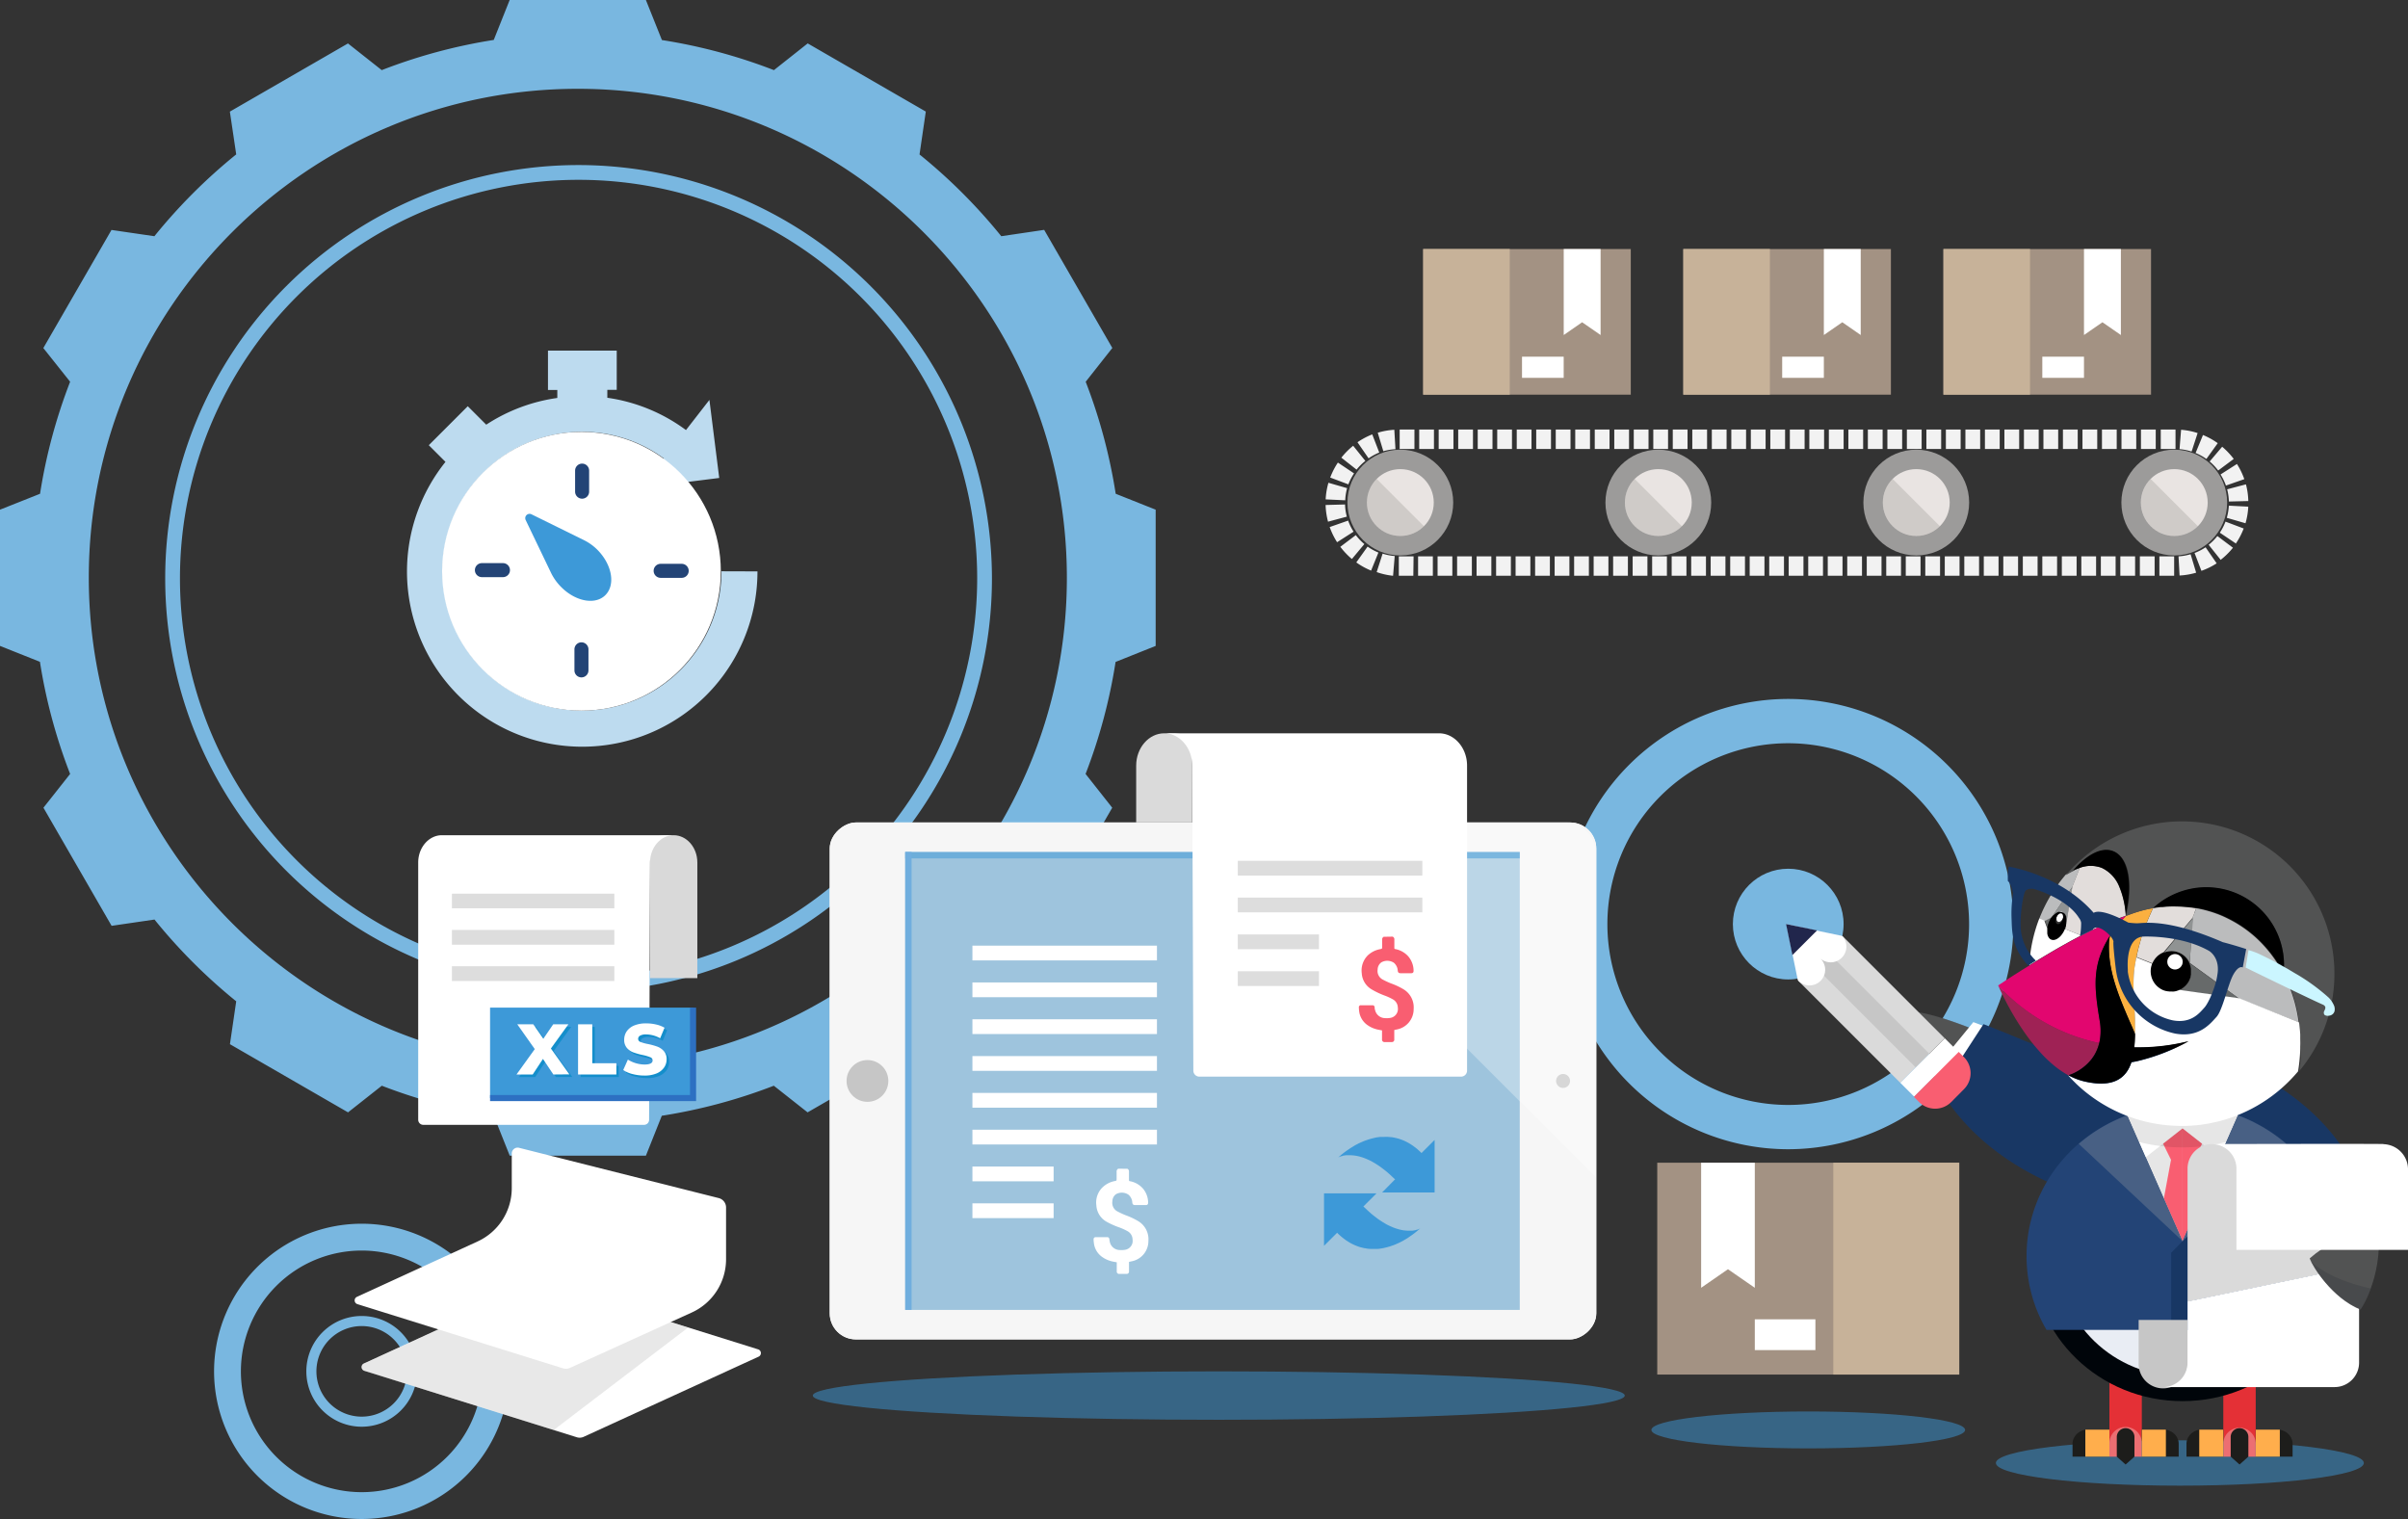 <svg xmlns="http://www.w3.org/2000/svg" viewBox="0 0 652.43 411.55"><rect x="0" y="0" width="652.43" height="411.55" fill="#333333" stroke="none"/><defs><style>.cls-1{isolation:isolate;}.cls-2{fill:#79b7e0;}.cls-3{fill:#bddbef;}.cls-16,.cls-4{fill:#fff;}.cls-17,.cls-5{fill:#3d99d8;}.cls-6{fill:#234476;}.cls-7{fill:#a39283;}.cls-8{fill:#c7b299;}.cls-9{fill:#f2f2f2;}.cls-10{fill:#9c9b9a;}.cls-11{fill:#e9e4e2;}.cls-12{fill:#3c3c3b;opacity:0.15;}.cls-13{fill:#f6f6f6;}.cls-14{fill:#9ec4dd;}.cls-15,.cls-21,.cls-23{fill:#c6c6c6;}.cls-16{opacity:0.3;}.cls-17{opacity:0.5;}.cls-18{fill:#70aede;}.cls-19{fill:#9d9d9c;}.cls-20{fill:#dadada;}.cls-21{opacity:0.4;}.cls-22{fill:#d9d9d9;}.cls-23{opacity:0.6;}.cls-24{fill:#2d70c2;}.cls-25{opacity:0.75;mix-blend-mode:multiply;}.cls-26{fill:#078bc7;}.cls-27{fill:#f95e71;}.cls-28{fill:#3b3e43;opacity:0.44;}.cls-29{fill:#525353;}.cls-30{fill:#183764;}.cls-31{fill:#e43036;}.cls-32{fill:#1d1d1b;}.cls-33{fill:#ffae4c;}.cls-34{fill:#00050a;}.cls-35{fill:#e9edf4;}.cls-36{fill:none;}.cls-37{fill:#aa9678;}.cls-38{fill:#e2dddb;}.cls-39{fill:#e6e6e6;}.cls-40{fill:#486084;}.cls-41{opacity:0.1;}.cls-42{fill:#bbbcbd;}.cls-43{fill:#676a6a;}.cls-44{fill:#909393;}.cls-45{fill:#fbb040;}.cls-46{fill:#9f2255;}.cls-47{fill:#e2066f;}.cls-48{fill:#cbf6ff;}.cls-49{fill:#21264c;}</style></defs><title>Ilustracion-Administracion</title><g class="cls-1"><g id="Capa_2" data-name="Capa 2"><g id="Capa_16" data-name="Capa 16"><path class="cls-2" d="M313.12,175V138.09l-10.83-4.31a146.77,146.77,0,0,0-8.13-30.35l7.22-9.15-18.47-32L271.29,64a148.67,148.67,0,0,0-22.15-22.15l1.7-11.62-32-18.47L209.69,19a146.19,146.19,0,0,0-30.35-8.15L175,0H138.09l-4.31,10.82A146.19,146.19,0,0,0,103.43,19l-9.15-7.23-32,18.47L64,41.83A148.67,148.67,0,0,0,41.83,64l-11.62-1.7-18.47,32L19,103.43a146.19,146.19,0,0,0-8.15,30.35L0,138.09V175l10.82,4.31A146.19,146.19,0,0,0,19,209.69l-7.23,9.15,18.47,32,11.62-1.7A148.67,148.67,0,0,0,64,271.29l-1.7,11.62,32,18.47,9.15-7.22a146.79,146.79,0,0,0,30.35,8.14l4.31,10.82H175l4.31-10.82a146.79,146.79,0,0,0,30.35-8.14l9.15,7.22,32-18.47-1.7-11.62a148.67,148.67,0,0,0,22.15-22.15l11.62,1.7,18.47-32-7.22-9.15a146.77,146.77,0,0,0,8.13-30.35Zm-156.56,114c-73.06,0-132.5-59.44-132.5-132.5S83.5,24.06,156.56,24.06s132.5,59.44,132.5,132.5S229.62,289.06,156.56,289.06Z"/><path class="cls-2" d="M156.76,44.72a112,112,0,1,0,112,112A112.12,112.12,0,0,0,156.76,44.72Zm0,220a108,108,0,1,1,108-108A108.12,108.12,0,0,1,156.76,264.72Z"/><path class="cls-3" d="M195.48,154.78A37.76,37.76,0,1,1,157.72,117a37.36,37.36,0,0,1,22.16,7.22l-6.16,7.93,21.15-2.65-2.66-21.15-6.35,8.17a46.92,46.92,0,0,0-21.31-8.75v-2.14h2.55V95H148.47v10.66H151v2.16a47.18,47.18,0,0,0-19.26,7.24l-5-5-10.56,10.56,4.52,4.52a47.48,47.48,0,1,0,84.53,29.67Z"/><circle class="cls-4" cx="157.54" cy="154.78" r="37.76"/><path class="cls-5" d="M158.39,146.43v0L144,139.34a1.17,1.17,0,0,0-1.57,1.56l6.86,14.28.14.29,0,0h0A14.25,14.25,0,0,0,152,159c3.94,4,9.34,5,12.07,2.19s1.74-8.23-2.19-12.21A13.9,13.9,0,0,0,158.39,146.43Z"/><line class="cls-6" x1="157.72" y1="127.51" x2="157.72" y2="133.21"/><path class="cls-6" d="M157.72,135.11a1.9,1.9,0,0,1-1.9-1.9v-5.7a1.9,1.9,0,0,1,3.8,0v5.7A1.9,1.9,0,0,1,157.72,135.11Z"/><line class="cls-6" x1="130.57" y1="154.47" x2="136.27" y2="154.47"/><path class="cls-6" d="M136.27,156.37h-5.7a1.9,1.9,0,0,1,0-3.8h5.7a1.9,1.9,0,0,1,0,3.8Z"/><line class="cls-6" x1="157.54" y1="181.63" x2="157.54" y2="175.93"/><path class="cls-6" d="M157.54,183.53a1.9,1.9,0,0,1-1.9-1.9v-5.7a1.9,1.9,0,0,1,3.8,0v5.7A1.9,1.9,0,0,1,157.54,183.53Z"/><line class="cls-6" x1="184.69" y1="154.66" x2="178.99" y2="154.66"/><path class="cls-6" d="M184.69,156.56H179a1.9,1.9,0,0,1,0-3.8h5.7a1.9,1.9,0,0,1,0,3.8Z"/><path class="cls-2" d="M484.51,311.37a61,61,0,1,1,61-61A61.08,61.08,0,0,1,484.51,311.37Zm0-110a49,49,0,1,0,49,49A49.05,49.05,0,0,0,484.51,201.37Z"/><circle class="cls-2" cx="484.51" cy="250.37" r="15"/><rect class="cls-7" x="449.02" y="315.03" width="81.82" height="57.4" transform="translate(979.86 687.45) rotate(-180)"/><rect class="cls-8" x="496.71" y="315.03" width="34.12" height="57.4" transform="translate(1027.55 687.45) rotate(-180)"/><polygon class="cls-4" points="475.45 315.03 475.45 348.91 468.18 343.88 460.91 348.91 460.91 315.03 475.45 315.03"/><rect class="cls-4" x="475.45" y="357.45" width="16.42" height="8.34"/><path class="cls-9" d="M589.07,156h-4v-5.27h4Zm-5.29,0h-4v-5.27h4Zm-5.29,0h-4v-5.27h4Zm-5.28,0h-4v-5.27h4Zm-5.29,0h-4v-5.27h4Zm-5.28,0h-4v-5.27h4Zm-5.29,0h-4v-5.27h4Zm-5.28,0h-4v-5.27h4Zm-5.29,0h-4v-5.27h4Zm-5.29,0h-4v-5.27h4Zm-5.28,0h-4v-5.27h4Zm-5.29,0h-4v-5.27h4Zm-5.28,0h-4v-5.27h4Zm-5.29,0h-4v-5.27h4Zm-5.29,0h-4v-5.27h4Zm-5.28,0h-4v-5.27h4Zm-5.29,0h-4v-5.27h4Zm-5.28,0h-4v-5.27h4Zm-5.29,0h-4v-5.27h4Zm-5.29,0h-4v-5.27h4Zm-5.28,0h-4v-5.27h4Zm-5.29,0h-4v-5.27h4Zm-5.28,0h-4v-5.27h4Zm-5.29,0h-4v-5.27h4Zm-5.28,0h-4v-5.27h4Zm-5.29,0h-4v-5.27h4Zm-5.29,0h-4v-5.27h4Zm-5.28,0h-4v-5.27h4Zm-5.29,0h-4v-5.27h4Zm-5.28,0h-4v-5.27h4Zm-5.29,0h-4v-5.27h4Zm-5.28,0h-4v-5.27h4Zm-5.29,0h-4v-5.27h4Zm-5.29,0h-4v-5.27h4Zm-5.28,0h-4v-5.27h4Zm-5.29,0h-4v-5.27h4Zm-5.28,0h-4v-5.27h4Zm-5.29,0h-4v-5.27h4Zm-5.28,0h-4v-5.27h4Zm-5.29,0H379l0-5.27h4Zm207.61,0-.29-5.26a14.74,14.74,0,0,0,3.29-.58l1.5,5A19.57,19.57,0,0,1,590.53,155.93Zm-213.1,0A19.44,19.44,0,0,1,373,155l1.61-5a14.67,14.67,0,0,0,3.28.65Zm219.05-1.25-1.89-4.92a14.39,14.39,0,0,0,3-1.55l3,4.35A19.46,19.46,0,0,1,596.48,154.65Zm-225-.16a19.68,19.68,0,0,1-4-2.21l3.06-4.29a14.46,14.46,0,0,0,2.93,1.62Zm230.22-2.86-3.29-4.12a14.42,14.42,0,0,0,2.37-2.38L605,148.4A20,20,0,0,1,601.74,151.63Zm-235.42-.28a20.36,20.36,0,0,1-3.13-3.3l4.2-3.17a14.75,14.75,0,0,0,2.31,2.43Zm239.53-4.18-4.37-2.94a14.69,14.69,0,0,0,1.54-3l4.93,1.86A20.22,20.22,0,0,1,605.85,147.17Zm-243.54-.37a20.47,20.47,0,0,1-2-4.1l5-1.75a14.46,14.46,0,0,0,1.47,3Zm246.12-5.13-5.06-1.47a14.7,14.7,0,0,0,.56-3.3l5.26.27A19.53,19.53,0,0,1,608.43,141.67Zm-248.57-.43a20.22,20.22,0,0,1-.66-4.52l5.27-.14a14.14,14.14,0,0,0,.48,3.3Zm244.08-5.46a14.85,14.85,0,0,0-.47-3.31l5.09-1.34a19.11,19.11,0,0,1,.64,4.52Zm-239.46-.33-5.26-.25a19.6,19.6,0,0,1,.75-4.5l5.06,1.46A14.7,14.7,0,0,0,364.48,135.45Zm238.66-4a14.68,14.68,0,0,0-1.46-3l4.44-2.84a19.74,19.74,0,0,1,2,4.11Zm-237.76-.31-4.93-1.85a20.21,20.21,0,0,1,2.08-4.06l4.38,2.93A15,15,0,0,0,365.38,131.1ZM601,127.48a14.43,14.43,0,0,0-2.31-2.44l3.39-4a20.36,20.36,0,0,1,3.13,3.3Zm-233.47-.26L363.43,124a20.37,20.37,0,0,1,3.2-3.23l3.3,4.11A14.76,14.76,0,0,0,367.57,127.22Zm230.27-2.87a14.38,14.38,0,0,0-2.92-1.62l2-4.87a19.68,19.68,0,0,1,4,2.21Zm-227-.18-3-4.35a19.92,19.92,0,0,1,4-2.13l1.9,4.92A14.21,14.21,0,0,0,370.83,124.17Zm223-1.83a14.58,14.58,0,0,0-3.27-.65l.42-5.25a19.55,19.55,0,0,1,4.48.89Zm-219-.1-1.51-5a19.59,19.59,0,0,1,4.49-.8l.31,5.26A14.74,14.74,0,0,0,374.85,122.24Zm214.64-.6h-4v-5.27h4Zm-5.36,0h-4v-5.27h4Zm-5.28,0h-4v-5.27h4Zm-5.29,0h-4v-5.27h4Zm-5.28,0h-4v-5.27h4Zm-5.29,0h-4v-5.27h4Zm-5.29,0h-4v-5.27h4Zm-5.28,0h-4v-5.27h4Zm-5.29,0h-4v-5.27h4Zm-5.28,0h-4v-5.27h4Zm-5.29,0h-4v-5.27h4Zm-5.29,0h-4v-5.27h4Zm-5.28,0h-4v-5.27h4Zm-5.29,0h-4v-5.27h4Zm-5.28,0h-4v-5.27h4Zm-5.29,0h-4v-5.27h4Zm-5.28,0h-4v-5.27h4Zm-5.29,0h-4v-5.27h4Zm-5.29,0h-4v-5.27h4Zm-5.28,0h-4v-5.27h4Zm-5.29,0h-4v-5.27h4Zm-5.28,0h-4v-5.27h4Zm-5.29,0h-4v-5.27h4Zm-5.28,0h-4v-5.27h4Zm-5.29,0h-4v-5.27h4Zm-5.29,0h-4v-5.27h4Zm-5.28,0h-4v-5.27h4Zm-5.29,0h-4v-5.27h4Zm-5.28,0h-4v-5.27h4Zm-5.29,0h-4v-5.27h4Zm-5.29,0h-4v-5.27h4Zm-5.28,0h-4v-5.27h4Zm-5.29,0h-4v-5.27h4Zm-5.28,0h-4v-5.27h4Zm-5.29,0h-4v-5.27h4Zm-5.28,0h-4v-5.27h4Zm-5.29,0h-4v-5.27h4Zm-5.29,0h-4v-5.27h4Zm-5.28,0h-4v-5.27h4Zm-5.29,0h-4v-5.27h4Z"/><circle class="cls-10" cx="379.41" cy="136.16" r="14.33"/><circle class="cls-11" cx="379.41" cy="136.16" r="9.06"/><circle class="cls-10" cx="449.31" cy="136.16" r="14.33"/><circle class="cls-11" cx="449.31" cy="136.16" r="9.06"/><circle class="cls-10" cx="589.1" cy="136.16" r="14.33"/><circle class="cls-11" cx="589.1" cy="136.16" r="9.06"/><circle class="cls-10" cx="519.2" cy="136.16" r="14.33"/><circle class="cls-11" cx="519.2" cy="136.16" r="9.06"/><path class="cls-12" d="M373,142.57a9.07,9.07,0,0,0,12.81,0L373,129.76A9.07,9.07,0,0,0,373,142.57Z"/><path class="cls-12" d="M442.9,142.57a9.07,9.07,0,0,0,12.81,0L442.9,129.76A9.07,9.07,0,0,0,442.9,142.57Z"/><path class="cls-12" d="M512.8,142.57a9.07,9.07,0,0,0,12.81,0L512.8,129.76A9.07,9.07,0,0,0,512.8,142.57Z"/><path class="cls-12" d="M582.7,142.57a9.07,9.07,0,0,0,12.81,0L582.7,129.76A9.05,9.05,0,0,0,582.7,142.57Z"/><rect class="cls-7" x="385.6" y="67.47" width="56.25" height="39.46"/><rect class="cls-8" x="385.6" y="67.47" width="23.46" height="39.46"/><polygon class="cls-4" points="423.68 67.47 423.68 90.77 428.67 87.31 433.67 90.77 433.67 67.47 423.68 67.47"/><rect class="cls-4" x="412.39" y="96.64" width="11.29" height="5.73" transform="translate(836.06 199.01) rotate(180)"/><rect class="cls-7" x="456.08" y="67.47" width="56.25" height="39.46"/><rect class="cls-8" x="456.08" y="67.47" width="23.46" height="39.46"/><polygon class="cls-4" points="494.16 67.47 494.16 90.77 499.16 87.31 504.15 90.77 504.15 67.47 494.16 67.47"/><rect class="cls-4" x="482.87" y="96.64" width="11.29" height="5.73" transform="translate(977.03 199.01) rotate(180)"/><rect class="cls-7" x="526.56" y="67.47" width="56.25" height="39.46"/><rect class="cls-8" x="526.56" y="67.47" width="23.46" height="39.46"/><polygon class="cls-4" points="564.64 67.47 564.64 90.77 569.64 87.31 574.64 90.77 574.64 67.47 564.64 67.47"/><rect class="cls-4" x="553.36" y="96.64" width="11.29" height="5.73" transform="translate(1118 199.01) rotate(180)"/><rect class="cls-4" x="258.63" y="189.02" width="140.05" height="207.69" rx="7.07" ry="7.07" transform="translate(621.52 -35.79) rotate(90)"/><rect class="cls-13" x="258.63" y="189.02" width="140.05" height="207.69" rx="7.07" ry="7.07" transform="translate(621.52 -35.79) rotate(90)"/><rect class="cls-14" x="266.47" y="209.61" width="124.07" height="166.51" transform="translate(621.38 -35.64) rotate(90)"/><circle class="cls-15" cx="235.03" cy="292.87" r="5.66"/><circle class="cls-15" cx="423.5" cy="292.87" r="1.89"/><path class="cls-16" d="M424.22,222.84h-88L432.37,319V231A8.18,8.18,0,0,0,424.22,222.84Z"/><rect class="cls-17" x="327.65" y="148.44" width="1.73" height="166.51" transform="translate(560.21 -96.81) rotate(90)"/><rect class="cls-18" x="184.09" y="292" width="124.07" height="1.73" transform="translate(538.99 46.74) rotate(90)"/><rect class="cls-19" x="375.51" y="261.78" width="3.67" height="3.67" rx="0.47" ry="0.47"/><path class="cls-20" d="M315.43,198.68c4.18,0,7.6-.28,7.6,4.53v19.63H307.84V207.43C307.84,202.62,311.26,198.68,315.43,198.68Z"/><path class="cls-2" d="M98,411.55a40,40,0,1,1,40-40A40,40,0,0,1,98,411.55Zm0-72.73a32.73,32.73,0,1,0,32.73,32.73A32.77,32.77,0,0,0,98,338.82Z"/><path class="cls-2" d="M98,386.55a15,15,0,1,1,15-15A15,15,0,0,1,98,386.55Zm0-27.27a12.27,12.27,0,1,0,12.27,12.27A12.28,12.28,0,0,0,98,359.28Z"/><path class="cls-4" d="M205.38,365.58l-57.52-18a2.63,2.63,0,0,0-1.89.12l-47.34,21.7a1.06,1.06,0,0,0,.12,2l57.52,18a2.62,2.62,0,0,0,1.89-.12l47.35-21.7A1.06,1.06,0,0,0,205.38,365.58Z"/><path class="cls-21" d="M186.45,359.67l-38.59-12.06a2.63,2.63,0,0,0-1.89.12l-47.34,21.7a1.06,1.06,0,0,0,.12,2l51.29,16Z"/><path class="cls-4" d="M138.66,322v-9.47a1.59,1.59,0,0,1,2-1.54l54.06,13.61a2.63,2.63,0,0,1,2,2.56v14a15.85,15.85,0,0,1-9.3,14.45l-33,15a2.68,2.68,0,0,1-1.89.12L96.87,353.35a1.06,1.06,0,0,1-.13-2l32.67-15A15.88,15.88,0,0,0,138.66,322Z"/><path class="cls-22" d="M182.53,226.29c-3.52,0-6.4-.24-6.4,3.82V265h12.81V233.67C188.94,229.61,186.06,226.29,182.53,226.29Z"/><path class="cls-4" d="M114.69,304.76a1.38,1.38,0,0,1-1.38-1.38V233.67c0-4.06,2.89-7.38,6.41-7.38h62.81c-3.52,0-6.4,3.32-6.4,7.38l-.26,69.72a1.37,1.37,0,0,1-1.38,1.37Z"/><rect class="cls-23" x="122.45" y="242.13" width="44" height="3.96" transform="translate(288.9 488.22) rotate(180)"/><rect class="cls-23" x="122.45" y="251.95" width="44" height="4" transform="translate(288.9 507.91) rotate(180)"/><rect class="cls-23" x="122.45" y="261.8" width="44" height="4" transform="translate(288.9 527.59) rotate(180)"/><rect class="cls-5" x="132.78" y="273" width="55" height="24.51"/><polygon class="cls-24" points="188.6 298.33 132.78 298.33 132.78 296.68 186.95 296.68 186.95 273 188.6 273 188.6 298.33"/><g class="cls-25"><path class="cls-26" d="M150.63,291.82l-2.82-4.22L145,291.82h-4.39l5-6.88-4.74-6.72h4.34l2.72,3.92,2.68-3.92h4.15L150,284.78l5.05,7Z"/><path class="cls-26" d="M157.32,278.22h3.85v10.55h6.49v3.05H157.32Z"/><path class="cls-26" d="M172.08,291.68a7.65,7.65,0,0,1-2.52-1.09l1.26-2.83a8.65,8.65,0,0,0,4.49,1.34c1.47,0,2.21-.37,2.21-1.11a.9.9,0,0,0-.63-.86,11.57,11.57,0,0,0-2-.6,18.06,18.06,0,0,1-2.56-.71,4.22,4.22,0,0,1-1.77-1.21,3.3,3.3,0,0,1-.74-2.25,4,4,0,0,1,.68-2.25,4.59,4.59,0,0,1,2-1.58,8.35,8.35,0,0,1,3.31-.58,11.62,11.62,0,0,1,2.64.3,8,8,0,0,1,2.3.88L179.56,282a7.89,7.89,0,0,0-3.77-1.05,3.14,3.14,0,0,0-1.67.34,1,1,0,0,0-.52.88.89.89,0,0,0,.62.82,10.91,10.91,0,0,0,2,.56,19,19,0,0,1,2.58.71,4.47,4.47,0,0,1,1.76,1.2,3.24,3.24,0,0,1,.75,2.25,3.85,3.85,0,0,1-.68,2.21,4.65,4.65,0,0,1-2,1.59,8.36,8.36,0,0,1-3.3.59A12.73,12.73,0,0,1,172.08,291.68Z"/></g><path class="cls-4" d="M149.93,291.12l-2.82-4.22-2.78,4.22h-4.39l4.95-6.88-4.74-6.72h4.34l2.72,3.92,2.68-3.92H154l-4.74,6.56,5,7Z"/><path class="cls-4" d="M156.62,277.52h3.85v10.55H167v3.05H156.62Z"/><path class="cls-4" d="M171.38,291a7.65,7.65,0,0,1-2.52-1.09l1.26-2.83a8.65,8.65,0,0,0,4.49,1.34c1.47,0,2.21-.37,2.21-1.11a.9.9,0,0,0-.63-.86,11.57,11.57,0,0,0-2-.6,18.06,18.06,0,0,1-2.56-.71,4.22,4.22,0,0,1-1.77-1.21,3.3,3.3,0,0,1-.74-2.25,4,4,0,0,1,.68-2.25,4.59,4.59,0,0,1,2-1.58,8.35,8.35,0,0,1,3.31-.58,11.62,11.62,0,0,1,2.64.3,8,8,0,0,1,2.3.88l-1.19,2.86a7.89,7.89,0,0,0-3.77-1.05,3.14,3.14,0,0,0-1.67.34,1,1,0,0,0-.52.88.89.89,0,0,0,.62.82,10.91,10.91,0,0,0,2,.56,19,19,0,0,1,2.58.71,4.47,4.47,0,0,1,1.76,1.2,3.24,3.24,0,0,1,.75,2.25,3.85,3.85,0,0,1-.68,2.21,4.65,4.65,0,0,1-2,1.59,8.36,8.36,0,0,1-3.3.59A12.73,12.73,0,0,1,171.38,291Z"/><path class="cls-4" d="M395.86,291.7a1.63,1.63,0,0,0,1.63-1.63V207.43c0-4.81-3.42-8.75-7.6-8.75H315.43c4.18,0,7.6,3.94,7.6,8.75l.3,82.65A1.63,1.63,0,0,0,325,291.7Z"/><rect class="cls-23" x="335.37" y="233.22" width="50" height="4"/><rect class="cls-23" x="335.37" y="243.19" width="50" height="4"/><rect class="cls-23" x="335.37" y="253.17" width="22" height="4"/><rect class="cls-23" x="335.37" y="263.14" width="22" height="4"/><path class="cls-27" d="M377.33,253.77a.78.78,0,0,1,.46.81c0,.75,0,1.49,0,2.23,0,.2,0,.28.25.33a6.26,6.26,0,0,1,3.54,2A6.09,6.09,0,0,1,383,263c0,.46-.17.67-.63.68h-2.9c-.5,0-.7-.2-.76-.69a3,3,0,0,0-1.05-2.14,3.25,3.25,0,0,0-3.4-.11,2.47,2.47,0,0,0-1,1.94,2.61,2.61,0,0,0,1.46,2.76,21.21,21.21,0,0,0,2.16,1,19.28,19.28,0,0,1,3.32,1.55,5.71,5.71,0,0,1,2.82,5.38,5.59,5.59,0,0,1-4.62,5.56l-.63.14v2.55a.64.64,0,0,1-.71.71h-1.89a.65.65,0,0,1-.72-.73v-2.43c-.44-.08-.87-.15-1.29-.25a7.5,7.5,0,0,1-2.7-1.22,5.33,5.33,0,0,1-2.21-3.77,7.43,7.43,0,0,1-.07-.94.53.53,0,0,1,.58-.63h3.07c.41,0,.57.18.63.6,0,.22,0,.44.1.65a2.81,2.81,0,0,0,2.73,2.24,5.76,5.76,0,0,0,1.44-.07,2.44,2.44,0,0,0,2-2.78,2.61,2.61,0,0,0-1.34-2.24,15.18,15.18,0,0,0-2.16-1,21.6,21.6,0,0,1-3.51-1.65,5.42,5.42,0,0,1-2.76-4.42,5.79,5.79,0,0,1,1.59-4.8,6.6,6.6,0,0,1,3.4-1.73c.53-.11.53-.11.53-.65s0-1.23,0-1.84a.85.85,0,0,1,.42-.86Z"/><rect class="cls-4" x="263.47" y="296.11" width="50" height="4"/><rect class="cls-4" x="263.47" y="306.08" width="50" height="4"/><rect class="cls-4" x="263.47" y="316.06" width="22" height="4"/><rect class="cls-4" x="263.47" y="326.03" width="22" height="4"/><path class="cls-4" d="M305.44,316.66a.79.79,0,0,1,.45.81c0,.75,0,1.49,0,2.23,0,.2,0,.28.26.33a6.2,6.2,0,0,1,3.53,2,6,6,0,0,1,1.4,3.79c0,.46-.17.67-.64.68h-2.89c-.5,0-.7-.2-.76-.69a3,3,0,0,0-1.06-2.14,3.21,3.21,0,0,0-3.39-.1,2.44,2.44,0,0,0-.95,1.93,2.62,2.62,0,0,0,1.45,2.76,22.43,22.43,0,0,0,2.17,1,19.19,19.19,0,0,1,3.31,1.55,5.7,5.7,0,0,1,2.83,5.38,5.58,5.58,0,0,1-4.63,5.56l-.62.14v2.55a.64.64,0,0,1-.71.71h-1.89a.64.64,0,0,1-.72-.73V342c-.45-.08-.88-.15-1.3-.25a7.53,7.53,0,0,1-2.69-1.22,5.33,5.33,0,0,1-2.21-3.77,7.45,7.45,0,0,1-.08-.94c0-.41.19-.62.59-.63q1.53,0,3.06,0c.42,0,.57.18.64.6,0,.22.05.44.1.66a2.79,2.79,0,0,0,2.73,2.23,5.78,5.78,0,0,0,1.44-.07,2.43,2.43,0,0,0,2-2.78,2.6,2.6,0,0,0-1.33-2.24,15.71,15.71,0,0,0-2.16-1A21.7,21.7,0,0,1,299.8,331a5.41,5.41,0,0,1-2.75-4.42,5.73,5.73,0,0,1,1.59-4.8A6.53,6.53,0,0,1,302,320c.54-.11.54-.11.54-.65s0-1.23,0-1.84a.86.86,0,0,1,.43-.86Z"/><rect class="cls-4" x="263.47" y="286.13" width="50" height="4"/><rect class="cls-4" x="263.47" y="276.16" width="50" height="4"/><rect class="cls-4" x="263.47" y="266.18" width="50" height="4"/><rect class="cls-4" x="263.47" y="256.21" width="50" height="4"/><ellipse class="cls-17" cx="330.22" cy="378.11" rx="110" ry="6.56"/><path class="cls-28" d="M547.11,287.85a10.13,10.13,0,0,0,3-1.42l-2.37-2s-18.57-8.79-28-10.19a56.63,56.63,0,0,0,9,22.62C532.85,293.45,539.07,290.26,547.11,287.85Z"/><path class="cls-29" d="M519.75,274.27c1.6,7.79,5.4,31,38.14,45.12S607.8,332.17,617.58,339a77.2,77.2,0,0,1,11.82,10.77l11.67-3.64c1.64-13.82-.72-35.22-25.49-50-39.33-23.56-64.9-.13-64.9-.13l-3-11.45S529.14,275.67,519.75,274.27Z"/><path class="cls-4" d="M627.88,350.2a78.92,78.92,0,0,0-11.46-10.34c-9.78-6.79-26.64-5-59.39-19.14-19.06-8.26-28.58-20.12-33.43-30.27l11.06-13.52c7.34,2.67,13.63,5.79,13.63,5.79l3.07,11s26.79-22.31,66.12,1.24c23.82,15.78,26.46,36.55,24.72,50.72Z"/><path class="cls-30" d="M643.07,340.32V340c.28-12.86-3.88-31.16-25.34-45.37-12.05-7.22-24.14-10.87-35.93-10.87a54.41,54.41,0,0,0-19.54,3.57c-3.09-1-5.6-2-8.5-3.23-1.53-.64-3.18-1.33-5.09-2.07,0,0-5-2.09-10.92-4.42l-.34-.13-11.65,17.91.15.25c6.68,10.92,17.09,19.5,30.94,25.5a210.79,210.79,0,0,0,41.13,13c8,1.81,13.84,3.11,18.18,6.12a63.29,63.29,0,0,1,7.64,6.47l.2.19Z"/><ellipse class="cls-17" cx="590.62" cy="396.38" rx="49.85" ry="6.14"/><ellipse class="cls-17" cx="489.93" cy="387.42" rx="42.5" ry="5"/><rect class="cls-31" x="571.53" y="372.03" width="8.78" height="22.63"/><path class="cls-32" d="M565,387.34c-3.46.8-3.46,3.66-3.46,3.66v3.66h10v-7.32Z"/><rect class="cls-33" x="565.01" y="387.34" width="6.52" height="7.32"/><path class="cls-32" d="M586.84,387.34c3.46.8,3.46,3.66,3.46,3.66v3.66h-10v-7.32Z"/><rect class="cls-33" x="580.31" y="387.34" width="6.52" height="7.32"/><path class="cls-16" d="M580.31,391a4.39,4.39,0,0,0-8.78,0v3.66h8.78Z"/><path class="cls-32" d="M575.92,386.94a2.39,2.39,0,0,0-2.39,2.4v5.32l2.39,2.13,2.4-2.13v-5.32A2.4,2.4,0,0,0,575.92,386.94Z"/><rect class="cls-31" x="602.39" y="372.03" width="8.78" height="22.63"/><path class="cls-32" d="M595.87,387.34c-3.46.8-3.46,3.66-3.46,3.66v3.66h10v-7.32Z"/><rect class="cls-33" x="595.87" y="387.34" width="6.52" height="7.32"/><path class="cls-32" d="M617.7,387.34c3.46.8,3.46,3.66,3.46,3.66v3.66h-10v-7.32Z"/><rect class="cls-33" x="611.18" y="387.34" width="6.52" height="7.32"/><path class="cls-16" d="M611.18,391a4.4,4.4,0,0,0-8.79,0v3.66h8.79Z"/><path class="cls-32" d="M606.79,386.94a2.39,2.39,0,0,0-2.4,2.4v5.32l2.4,2.13,2.39-2.13v-5.32A2.39,2.39,0,0,0,606.79,386.94Z"/><ellipse class="cls-34" cx="591.35" cy="340.35" rx="40.68" ry="39.27"/><ellipse class="cls-35" cx="591.35" cy="340.35" rx="33.77" ry="32.6"/><path id="_Trazado_" data-name="&lt;Trazado&gt;" class="cls-36" d="M623.33,282.57s0,.08,0,.11S623.32,282.61,623.33,282.57Z"/><path id="_Trazado_2" data-name="&lt;Trazado&gt;" class="cls-29" d="M562.32,289.6c.24-.13.49-.26.76-.42-.27.16-.52.29-.76.42Z"/><path id="_Trazado_3" data-name="&lt;Trazado&gt;" class="cls-37" d="M560.56,290.34l0,0,0,0a10.82,10.82,0,0,0,1.76-.74h0A10.82,10.82,0,0,1,560.56,290.34Z"/><path class="cls-38" d="M591.35,329.22V373c18.65,0,33.77-14.59,33.77-32.6a31.44,31.44,0,0,0-2-11.13Z"/><path class="cls-6" d="M554.49,360.32a39.5,39.5,0,0,1-5.41-20c0-22.54,18.93-40.81,42.27-40.81s42.28,18.27,42.28,40.81a39.5,39.5,0,0,1-5.41,20Z"/><path class="cls-30" d="M610.8,304.11a40.66,40.66,0,0,1,22.83,36.24,39.5,39.5,0,0,1-5.41,20H591.35V336.27Z"/><path class="cls-39" d="M576.36,302.2a50.39,50.39,0,0,1,15.81-2.38,43.54,43.54,0,0,1,14.16,2.35l-15,34.1Z"/><polygon class="cls-30" points="591.35 336.27 588.27 339.42 588.27 360.32 595.87 360.32 591.35 336.27"/><path class="cls-4" d="M576.36,302.2a50.39,50.39,0,0,1,15.81-2.38,43.54,43.54,0,0,1,14.16,2.35l-5,11.4h0l-10-7.83-10,7.83Z"/><polygon class="cls-27" points="591.35 305.74 586.08 309.88 588.22 314.23 586.28 324.71 591.35 336.27 591.35 305.74"/><polygon class="cls-27" points="591.35 305.74 596.63 309.88 594.49 314.23 596.43 324.71 591.35 336.27 591.35 305.74"/><path id="_Trazado_4" data-name="&lt;Trazado&gt;" class="cls-36" d="M623.24,280.23c0,.24,0,.48,0,.71C623.27,280.71,623.26,280.47,623.24,280.23Z"/><path class="cls-40" d="M591.35,336.27l-15-34.07a42.63,42.63,0,0,0-13.12,7.71Z"/><path class="cls-40" d="M591.35,336.27l15-34.07a42.58,42.58,0,0,1,13.11,7.71Z"/><path class="cls-41" d="M606.33,302.17l-3.18,7.24a48.5,48.5,0,0,1-23.62,0l-3.17-7.21a50.39,50.39,0,0,1,15.81-2.38A43.54,43.54,0,0,1,606.33,302.17Z"/><path id="_Trazado_5" data-name="&lt;Trazado&gt;" class="cls-36" d="M555.18,254.15l.07.08Z"/><path id="_Trazado_6" data-name="&lt;Trazado&gt;" class="cls-36" d="M554.93,253.74s.05.11.08.16S555,253.79,554.93,253.74Z"/><path id="_Trazado_7" data-name="&lt;Trazado&gt;" class="cls-36" d="M556.88,257.36l-.17.1Z"/><path id="_Trazado_8" data-name="&lt;Trazado&gt;" class="cls-36" d="M553.49,259.36l-.31.19Z"/><path id="_Trazado_9" data-name="&lt;Trazado&gt;" class="cls-36" d="M555.05,250.14a.65.65,0,0,0,0-.13v0h0l.06-.12-.06.13S555.07,250.09,555.05,250.14Z"/><path id="_Trazado_10" data-name="&lt;Trazado&gt;" class="cls-36" d="M558.8,247.1a1.17,1.17,0,0,0-.42-.09A1.17,1.17,0,0,1,558.8,247.1Z"/><path id="_Trazado_11" data-name="&lt;Trazado&gt;" class="cls-36" d="M558.25,247a1.73,1.73,0,0,0-.32,0A1.73,1.73,0,0,1,558.25,247Z"/><path id="_Trazado_12" data-name="&lt;Trazado&gt;" class="cls-36" d="M557.13,247.37l-.13.09Z"/><path id="_Trazado_13" data-name="&lt;Trazado&gt;" class="cls-36" d="M555.46,249.23v0l0,0,0,.06Z"/><path id="_Trazado_14" data-name="&lt;Trazado&gt;" class="cls-36" d="M554.83,250.83v0h0s0,.06,0,.09A.07.07,0,0,1,554.83,250.83Z"/><path id="_Trazado_15" data-name="&lt;Trazado&gt;" class="cls-36" d="M559.17,247.32a1.39,1.39,0,0,0-.37-.22A1.39,1.39,0,0,1,559.17,247.32Z"/><path id="_Trazado_16" data-name="&lt;Trazado&gt;" class="cls-36" d="M556,248.37c0,.06-.11.12-.15.18h0l.15-.18Z"/><path id="_Trazado_17" data-name="&lt;Trazado&gt;" class="cls-36" d="M559.51,251.73h0a.49.49,0,0,0,0-.11Z"/><path id="_Trazado_18" data-name="&lt;Trazado&gt;" class="cls-36" d="M559.47,247.66a2.43,2.43,0,0,0-.2-.25A2.43,2.43,0,0,1,559.47,247.66Z"/><path id="_Trazado_19" data-name="&lt;Trazado&gt;" class="cls-36" d="M554.68,251.58h0a4.64,4.64,0,0,0,0,.63,4.44,4.44,0,0,1,0-.63Z"/><path id="_Trazado_20" data-name="&lt;Trazado&gt;" class="cls-36" d="M557.79,247.07a2.08,2.08,0,0,0-.39.15Z"/><path id="_Trazado_21" data-name="&lt;Trazado&gt;" class="cls-36" d="M554.7,253a3,3,0,0,0,.08.32A3,3,0,0,1,554.7,253Z"/><path id="_Trazado_22" data-name="&lt;Trazado&gt;" class="cls-36" d="M554.64,252.36c0,.14,0,.28,0,.42A3,3,0,0,1,554.64,252.36Z"/><path id="_Trazado_23" data-name="&lt;Trazado&gt;" class="cls-4" d="M555.09,250v0h0Z"/><path id="_Trazado_24" data-name="&lt;Trazado&gt;" class="cls-42" d="M555.1,250h0Z"/><path id="_Trazado_25" data-name="&lt;Trazado&gt;" class="cls-43" d="M555.5,249.17l0,0v0h0a6.09,6.09,0,0,0-.3.63l-.06.12h0v0s0,.09,0,.13a6.11,6.11,0,0,0-.21.65h0v0a.07.07,0,0,0,0,0,6,6,0,0,0-.14.69h0l-.74-2,1.95-1h0A5.44,5.44,0,0,0,555.5,249.17Z"/><ellipse id="_Trazado_26" data-name="&lt;Trazado&gt;" class="cls-4" cx="557.98" cy="248.92" rx="1.52" ry="0.89" transform="matrix(0.37, -0.93, 0.93, 0.37, 120.23, 675.16)"/><path id="_Trazado_27" data-name="&lt;Trazado&gt;" class="cls-36" d="M576,248.13h0a46.54,46.54,0,0,0-4.25,5.26c0,.15-.09.3-.14.46s-.09.44-.12.63c0-.29.12-.63.21-1a46.92,46.92,0,0,1,4.31-5.33v0Z"/><path id="_Trazado_28" data-name="&lt;Trazado&gt;" class="cls-36" d="M578.25,247.34a35.11,35.11,0,0,1,5.11-1.3h0A35.11,35.11,0,0,0,578.25,247.34Z"/><path id="_Trazado_29" data-name="&lt;Trazado&gt;" class="cls-36" d="M560.34,255.4l0,0Z"/><path id="_Trazado_30" data-name="&lt;Trazado&gt;" class="cls-36" d="M571.49,254.58c0,.18,0,.34,0,.47C571.44,254.92,571.47,254.76,571.49,254.58Z"/><path id="_Trazado_31" data-name="&lt;Trazado&gt;" class="cls-36" d="M568.91,276.66a15.5,15.5,0,0,1,.1,4.63,15.5,15.5,0,0,0-.1-4.63c-.09-.57-.18-1.12-.27-1.67.09.54.17,1.09.27,1.66Z"/><path id="_Trazado_32" data-name="&lt;Trazado&gt;" class="cls-36" d="M576,248.12c0-.12,0-.24,0-.35h0l0,.34c-.45.15-.89.31-1.33.48C575.14,248.43,575.58,248.27,576,248.12Z"/><path id="_Trazado_33" data-name="&lt;Trazado&gt;" class="cls-36" d="M584,259.62h0Z"/><path id="_Trazado_34" data-name="&lt;Trazado&gt;" class="cls-36" d="M585.75,227.7l.2,0Z"/><path id="_Trazado_35" data-name="&lt;Trazado&gt;" class="cls-36" d="M585.41,227.75l.28,0Z"/><path id="_Trazado_36" data-name="&lt;Trazado&gt;" class="cls-36" d="M581.86,249.44l-.15.39Z"/><path id="_Trazado_37" data-name="&lt;Trazado&gt;" class="cls-36" d="M584.39,259.22h0Z"/><path id="_Trazado_38" data-name="&lt;Trazado&gt;" class="cls-36" d="M581.18,251.17c-.22.57-.43,1.16-.63,1.74C580.75,252.33,581,251.74,581.18,251.17Z"/><path id="_Trazado_39" data-name="&lt;Trazado&gt;" class="cls-36" d="M583.69,260.06h0Z"/><path id="_Trazado_40" data-name="&lt;Trazado&gt;" class="cls-36" d="M583.49,228l1.46-.21Z"/><path id="_Trazado_41" data-name="&lt;Trazado&gt;" class="cls-36" d="M585,227.81l.41-.06Z"/><path id="_Trazado_42" data-name="&lt;Trazado&gt;" class="cls-36" d="M583.38,228Z"/><path id="_Trazado_43" data-name="&lt;Trazado&gt;" class="cls-36" d="M564.14,253.37l-.23.12h0l.24-.11Z"/><path id="_Trazado_44" data-name="&lt;Trazado&gt;" class="cls-36" d="M574.7,248.6c-1,.37-2,.77-3,1.18C572.73,249.37,573.71,249,574.7,248.6Z"/><path id="_Trazado_45" data-name="&lt;Trazado&gt;" class="cls-36" d="M559.82,250.65a1.55,1.55,0,0,1,0,.21A1.55,1.55,0,0,0,559.82,250.65Z"/><path id="_Trazado_46" data-name="&lt;Trazado&gt;" class="cls-36" d="M559.86,248.6a.75.75,0,0,0,0-.16A.75.75,0,0,1,559.86,248.6Z"/><path id="_Trazado_47" data-name="&lt;Trazado&gt;" class="cls-36" d="M569,251l1.43-.64Z"/><path id="_Trazado_48" data-name="&lt;Trazado&gt;" class="cls-36" d="M563.56,235.14h0l-2,5.08-1.6,9.7s0,.05,0,.07v-.06h0l1.61-9.69,2-5.09Z"/><path id="_Trazado_49" data-name="&lt;Trazado&gt;" class="cls-36" d="M566.34,252.26l.77-.37Z"/><path id="_Trazado_50" data-name="&lt;Trazado&gt;" class="cls-36" d="M559.74,248.15a3.18,3.18,0,0,0-.18-.37A2.12,2.12,0,0,1,559.74,248.15Z"/><path id="_Trazado_51" data-name="&lt;Trazado&gt;" class="cls-36" d="M622.6,274.93l-.09-.48Z"/><path id="_Trazado_52" data-name="&lt;Trazado&gt;" class="cls-36" d="M622,272c0-.07,0-.14-.05-.21A1.6,1.6,0,0,0,622,272Z"/><path id="_Trazado_53" data-name="&lt;Trazado&gt;" class="cls-36" d="M583.12,261.11h0l0,0S583.13,261.09,583.12,261.11Z"/><polygon id="_Trazado_54" data-name="&lt;Trazado&gt;" class="cls-36" points="561.69 217.9 561.7 217.9 561.7 217.9 561.69 217.9"/><path id="_Trazado_55" data-name="&lt;Trazado&gt;" class="cls-36" d="M618.72,263.63h0Z"/><path id="_Trazado_56" data-name="&lt;Trazado&gt;" class="cls-36" d="M620.07,266.48c-.07-.15-.14-.3-.2-.46C619.93,266.18,620,266.33,620.07,266.48Z"/><path id="_Trazado_57" data-name="&lt;Trazado&gt;" class="cls-36" d="M621.16,269.35l-.18-.52Z"/><path id="_Trazado_58" data-name="&lt;Trazado&gt;" class="cls-36" d="M556,248.37l5.5-8.14Z"/><path id="_Trazado_59" data-name="&lt;Trazado&gt;" class="cls-36" d="M587.31,268.66h0Z"/><path id="_Trazado_60" data-name="&lt;Trazado&gt;" class="cls-36" d="M586.75,268.53l.13,0Z"/><path id="_Trazado_61" data-name="&lt;Trazado&gt;" class="cls-36" d="M623,277.4c0,.27.06.54.09.81C623,277.94,623,277.67,623,277.4Z"/><path id="_Trazado_62" data-name="&lt;Trazado&gt;" class="cls-36" d="M589,268.69h0Z"/><path id="_Trazado_63" data-name="&lt;Trazado&gt;" class="cls-36" d="M587.86,268.72h0Z"/><path id="_Trazado_64" data-name="&lt;Trazado&gt;" class="cls-36" d="M588.42,268.74h0Z"/><path id="_Trazado_65" data-name="&lt;Trazado&gt;" class="cls-36" d="M592.25,267h0Z"/><path id="_Trazado_66" data-name="&lt;Trazado&gt;" class="cls-36" d="M593.74,264s0,.08,0,.12S593.73,264.06,593.74,264Z"/><path id="_Trazado_67" data-name="&lt;Trazado&gt;" class="cls-36" d="M593.75,262.44v0Z"/><path id="_Trazado_68" data-name="&lt;Trazado&gt;" class="cls-36" d="M592.76,260Z"/><path id="_Trazado_69" data-name="&lt;Trazado&gt;" class="cls-36" d="M593.79,263.49v0Z"/><path id="_Trazado_70" data-name="&lt;Trazado&gt;" class="cls-36" d="M593.8,263v0Z"/><path id="_Trazado_71" data-name="&lt;Trazado&gt;" class="cls-36" d="M589.26,257.74h0Z"/><path id="_Trazado_72" data-name="&lt;Trazado&gt;" class="cls-36" d="M588.21,257.65h0Z"/><path id="_Trazado_73" data-name="&lt;Trazado&gt;" class="cls-36" d="M592.07,259.17l0,0Z"/><path id="_Trazado_74" data-name="&lt;Trazado&gt;" class="cls-36" d="M591.24,258.52l0,0Z"/><path id="_Trazado_75" data-name="&lt;Trazado&gt;" class="cls-36" d="M583.39,260.54h0Z"/><path id="_Trazado_76" data-name="&lt;Trazado&gt;" class="cls-36" d="M594.83,246.6l.09-.22Z"/><path id="_Trazado_77" data-name="&lt;Trazado&gt;" class="cls-36" d="M595,246.24l0-.13Z"/><path id="_Trazado_78" data-name="&lt;Trazado&gt;" class="cls-36" d="M595.06,228v0Z"/><path id="_Trazado_79" data-name="&lt;Trazado&gt;" class="cls-36" d="M594.56,247.29l0-.08.09-.23.09-.22Z"/><path id="_Trazado_80" data-name="&lt;Trazado&gt;" class="cls-36" d="M593.63,264.57a.5.5,0,0,0,0,.13A.5.5,0,0,1,593.63,264.57Z"/><path id="_Trazado_81" data-name="&lt;Trazado&gt;" class="cls-36" d="M592.91,266.2v0Z"/><circle id="_Trazado_82" data-name="&lt;Trazado&gt;" class="cls-4" cx="563.58" cy="217.15"/><path id="_Trazado_83" data-name="&lt;Trazado&gt;" class="cls-42" d="M559.56,237.09h0l0,0h0a20.15,20.15,0,0,1,2.09-1.17h0l.93-.42.35-.12.57-.21h0l-2,5.09-5.5,8.14h0l-.15.18-1.95,1v0l-1.41-.56c.05-.13.09-.26.15-.39h0a41.06,41.06,0,0,1,6.73-11.27h0A1.46,1.46,0,0,0,559.56,237.09Z"/><path id="_Trazado_compuesto_" data-name="&lt;Trazado compuesto&gt;" d="M554.82,250.88s0-.06,0-.09a6.11,6.11,0,0,1,.21-.65s0-.1.05-.15l.06-.13a6.09,6.09,0,0,1,.3-.63l0-.06a5.44,5.44,0,0,1,.39-.62c0-.06.1-.12.15-.18a4.53,4.53,0,0,1,1-.91l.13-.09a1.82,1.82,0,0,1,.27-.15,2.3,2.3,0,0,1,.38-.15l.15,0a1.73,1.73,0,0,1,.32,0h.13a1.5,1.5,0,0,1,.42.09,1.39,1.39,0,0,1,.37.22l.1.09a2.43,2.43,0,0,1,.2.25,1.25,1.25,0,0,1,.09.12,3.18,3.18,0,0,1,.18.37,2.45,2.45,0,0,1,.08.29.94.94,0,0,1,0,.16,4.36,4.36,0,0,1,.07,1.32V250a5.2,5.2,0,0,1-.11.67,1.55,1.55,0,0,1,0,.21,5.56,5.56,0,0,1-.24.76.49.49,0,0,1,0,.11h0c-.83,2.09-2.49,3.38-3.71,2.9a1.39,1.39,0,0,1-.54-.39l-.07-.09a1.46,1.46,0,0,1-.17-.24c0-.05,0-.11-.08-.16a2.6,2.6,0,0,1-.15-.42,3,3,0,0,1-.08-.32l0-.22a3,3,0,0,1,0-.42v-.16a4.64,4.64,0,0,1,0-.63A6,6,0,0,1,554.82,250.88Zm2.6-.54c.46.18,1.08-.31,1.39-1.09s.19-1.56-.26-1.74-1.08.3-1.39,1.08S557,250.15,557.42,250.34Z"/><path id="_Trazado_84" data-name="&lt;Trazado&gt;" class="cls-44" d="M559.93,249.92h0a4.36,4.36,0,0,0-.07-1.32.75.75,0,0,0,0-.16,2.45,2.45,0,0,0-.08-.29,2.12,2.12,0,0,0-.18-.37,1.25,1.25,0,0,0-.09-.12,2.43,2.43,0,0,0-.2-.25l-.1-.09a1.39,1.39,0,0,0-.37-.22,1.43,1.43,0,0,0-.42-.09h-.13a1.73,1.73,0,0,0-.32,0l-.15,0-.38.15a1.82,1.82,0,0,0-.27.15l-.13.09a4.53,4.53,0,0,0-1,.91h0l5.5-8.14-1.61,9.69Z"/><path id="_Trazado_compuesto_2" data-name="&lt;Trazado compuesto&gt;" d="M583.14,261.07a3.54,3.54,0,0,1,.25-.52h0a4.57,4.57,0,0,1,.29-.47h0a4.8,4.8,0,0,1,.32-.43h0c.12-.14.24-.27.37-.4h0a4.59,4.59,0,0,1,.41-.36h0a5.55,5.55,0,0,1,3.41-1.21h0a4.53,4.53,0,0,1,1,.09h0a5.49,5.49,0,0,1,1,.3,5.11,5.11,0,0,1,.93.48l0,0a5.33,5.33,0,0,1,.79.63l0,0a4.94,4.94,0,0,1,.67.77h0a5.16,5.16,0,0,1,.51.88v0h0a5.58,5.58,0,0,1,.46,1.57v0a4,4,0,0,1,0,.5V263a3.65,3.65,0,0,1,0,.47v.1c0,.14,0,.29,0,.43s0,.09,0,.13-.06.28-.09.43l0,.13c-.05.18-.12.36-.19.54a5.42,5.42,0,0,1-.49,1v0a5.92,5.92,0,0,1-.66.82h0a5.57,5.57,0,0,1-1.69,1.19,6,6,0,0,1-1.56.45h0l-.51,0h-.6l-.44-.05-.12,0c-.15,0-.29-.06-.43-.09l-.13,0a3.86,3.86,0,0,1-.54-.19,5.52,5.52,0,0,1-1.85-1.2,5.92,5.92,0,0,1-.68-.82,5.55,5.55,0,0,1-.84-1.95,5.39,5.39,0,0,1-.13-1.06,5.52,5.52,0,0,1,.4-2.17s0,0,0,0h0l0,0Zm5.39,1.45a2.09,2.09,0,1,0-1.17-2.71A2.08,2.08,0,0,0,588.53,262.52Z"/><circle id="_Trazado_85" data-name="&lt;Trazado&gt;" class="cls-4" cx="589.3" cy="260.58" r="2.08"/><path id="_Trazado_86" data-name="&lt;Trazado&gt;" class="cls-42" d="M593.29,260.87h0v0h0l.78-12.26.51-1.29.21-.53.06-.16.09-.22.06-.14,0-.13,0-.07v0a32.31,32.31,0,0,1,6.34,1.8c.69.27,1.37.58,2,.89l.29.15a32.66,32.66,0,0,1,9.25,6.79,35.72,35.72,0,0,1,5.73,8h0c.42.78.79,1.58,1.15,2.39.06.15.13.3.2.45.33.77.63,1.56.91,2.35l.18.52c.27.82.53,1.64.75,2.47a1.6,1.6,0,0,0,.05.21c.21.8.39,1.61.55,2.42l.09.48c.12.67.22,1.34.31,2l-16.14-6.43h0Z"/><path id="_Trazado_87" data-name="&lt;Trazado&gt;" class="cls-38" d="M580.13,254.21c.13-.43.28-.87.42-1.3s.41-1.17.63-1.74.35-.9.53-1.34l.15-.39c.47-1.14,1-2.28,1.5-3.4h.13l1.47-.21h0l.41-.06h0l.28,0h.06l.2,0c.9-.09,1.8-.15,2.7-.16a43.64,43.64,0,0,1,6.42.48l-.39,1-.09.23,0,.08-.51,1.28L586.2,258h0a5.38,5.38,0,0,0-1.39.81h0a4.59,4.59,0,0,0-.41.36h0c-.13.13-.25.26-.37.4h0a4.8,4.8,0,0,0-.32.43h0a4.57,4.57,0,0,0-.29.47h0a3.54,3.54,0,0,0-.25.52h0l0,0-4.3-1.71a48.76,48.76,0,0,1,1.28-5S580.12,254.26,580.13,254.21Z"/><path id="_Trazado_88" data-name="&lt;Trazado&gt;" class="cls-45" d="M576,248.13v0Z"/><path id="_Trazado_89" data-name="&lt;Trazado&gt;" class="cls-45" d="M576.92,276.57c-.59-1.36-1.14-2.66-1.66-3.92-.3-.75-.6-1.49-.88-2.22-2-5.34-3.23-10.05-2.94-15.38a3.18,3.18,0,0,1,.06-.47v-.08c0-.19.07-.4.12-.64s.09-.31.14-.46a46.54,46.54,0,0,1,4.25-5.26l0,0h0c.18-.08.36-.14.55-.21.55-.21,1.11-.41,1.67-.6a35.11,35.11,0,0,1,5.11-1.3h0c-.53,1.12-1,2.26-1.5,3.4l-.15.39c-.18.44-.36.89-.53,1.34s-.43,1.16-.63,1.74l-.42,1.3s0,.1,0,.14a51.46,51.46,0,0,0-1.28,5l-.45,2.59c-.65,4.7-.05,9.44.12,14.16,0,1.25.06,2.5,0,3.75,0,.12,0,.24,0,.36-.33-.8-.61-1.5-.84-2S577.15,277.11,576.92,276.57Z"/><path id="_Trazado_90" data-name="&lt;Trazado&gt;" class="cls-44" d="M593.27,260.84h0a5.16,5.16,0,0,0-.51-.88h0a5.44,5.44,0,0,0-.67-.77l0,0a5.55,5.55,0,0,0-.8-.63l0,0a5.83,5.83,0,0,0-.93-.48,6.36,6.36,0,0,0-1-.3h0a6.09,6.09,0,0,0-1-.09h0a5.77,5.77,0,0,0-2,.4h0l7.85-9.46Z"/><path id="_Trazado_91" data-name="&lt;Trazado&gt;" class="cls-43" d="M592.25,267a5.21,5.21,0,0,0,.65-.82v0a5.13,5.13,0,0,0,.5-1c.07-.18.13-.36.19-.54a.5.5,0,0,1,0-.13c0-.15.07-.29.09-.43s0-.08,0-.12,0-.3,0-.44v-.09c0-.16,0-.32,0-.48V263a4,4,0,0,0,0-.5v0a5.68,5.68,0,0,0-.46-1.57h0l13.46,9.64h0l-16.23-2.28a5.69,5.69,0,0,0,1.69-1.19Z"/><path id="_Trazado_92" data-name="&lt;Trazado&gt;" class="cls-38" d="M559.78,250.86a1.55,1.55,0,0,0,0-.21,5.2,5.2,0,0,0,.11-.67s0,0,0-.07l1.61-9.7,2-5.09a8.54,8.54,0,0,1,5.88,0,9.48,9.48,0,0,1,4.8,5.12,23.75,23.75,0,0,1,1.74,7.53c0,.12,0,.24,0,.35l-1.33.48c-1,.38-2,.78-3,1.19-.46.19-.91.4-1.36.6L569,251l-1.84.86-.77.38c-.73.36-1.47.73-2.2,1.11h0l-.24.11-4.39-1.75,0-.11A5.56,5.56,0,0,0,559.78,250.86Z"/><path id="_Trazado_93" data-name="&lt;Trazado&gt;" class="cls-38" d="M576,248.14h0v0h0Z"/><path id="_Trazado_94" data-name="&lt;Trazado&gt;" class="cls-29" d="M623.32,283.61s0-.07,0-.11c0-.85,0-1.7-.05-2.56,0-.23,0-.47,0-.71,0-.67-.1-1.34-.17-2,0-.27-.05-.54-.09-.81s-.05-.3-.07-.45c-.09-.68-.18-1.35-.31-2l-.09-.48c-.16-.81-.34-1.62-.55-2.42,0-.07,0-.14-.05-.21-.22-.83-.48-1.65-.75-2.47l-.18-.52c-.28-.79-.58-1.58-.91-2.35-.07-.15-.13-.3-.2-.46-.36-.8-.73-1.6-1.14-2.38h0a21.06,21.06,0,0,0-24.55-22.9,21.53,21.53,0,0,0-10.52,5.07l0,0-.23.19h0a35.44,35.44,0,0,0-5.11,1.3c-.56.19-1.12.39-1.67.6-.18.07-.37.13-.55.21v0h0l0-.34c1.9-8.41.68-15.5-3.43-17.14-3.1-1.23-7.14.91-10.83,5.21l0,.05h0a20.26,20.26,0,0,0-2.1,1.17h0l0,0h0l-.15.19h0l.16-.24a41.29,41.29,0,0,1,69.81,42,40.71,40.71,0,0,1-6.66,11.18v0c.21-1.23.36-2.47.47-3.71C623.26,285.57,623.31,284.59,623.32,283.61Z"/><path id="_Trazado_95" data-name="&lt;Trazado&gt;" class="cls-4" d="M553.94,249.53l.74,2h0a4.44,4.44,0,0,0,0,.63v.16a2.86,2.86,0,0,0,0,.42l0,.22a3,3,0,0,0,.08.32,2.6,2.6,0,0,0,.15.42s.05.11.08.16a2.2,2.2,0,0,0,.17.25l.07.08a1.39,1.39,0,0,0,.54.39c1.22.48,2.88-.81,3.71-2.89h0l4.39,1.75h0c-1.2.62-2.39,1.26-3.57,1.91l0,0c-1.15.64-2.29,1.28-3.43,1.94l-.16.1c-1.08.62-2.15,1.26-3.22,1.9l-.31.18c-1.13.68-2.25,1.37-3.37,2.06h0a41.35,41.35,0,0,1,2.72-12.67h0l1.41.57Z"/><path id="_Trazado_96" data-name="&lt;Trazado&gt;" d="M595.07,246a42.09,42.09,0,0,0-6.42-.49c-.9,0-1.8.07-2.7.16l-.2,0h-.06l-.28,0h0l-.41.06h0l-1.47.21h-.11a2.11,2.11,0,0,0,.23-.19l0,0a21.53,21.53,0,0,1,10.52-5.07,21.06,21.06,0,0,1,24.55,22.91,35.1,35.1,0,0,0-5.73-8,32.89,32.89,0,0,0-9.25-6.8l-.29-.14q-1-.48-2-.9a32.28,32.28,0,0,0-6.34-1.79v0"/><line id="_Trazado_97" data-name="&lt;Trazado&gt;" class="cls-36" x1="594.68" y1="246.98" x2="594.59" y2="247.21"/><path id="_Trazado_98" data-name="&lt;Trazado&gt;" d="M574.24,240.23a9.46,9.46,0,0,0-4.79-5.12,8.6,8.6,0,0,0-5.88,0h0l-.58.21-.35.13c-.3.12-.61.26-.93.41h0l0-.05c3.69-4.3,7.72-6.44,10.83-5.2,4.11,1.64,5.33,8.73,3.43,17.14v0A23.55,23.55,0,0,0,574.24,240.23Z"/><path id="_Trazado_99" data-name="&lt;Trazado&gt;" class="cls-4" d="M590.5,305.06l-1.21-.05a41.27,41.27,0,0,1-26.75-11.37l-.57-.57c-.32-.31-.62-.63-.93-.95l-.8-.86.23.13h0a17.29,17.29,0,0,0,4.08,1.6c8.35,2,11.61-1.1,12.94-5.16a21.59,21.59,0,0,0,2.18-.44,54.83,54.83,0,0,0,13.3-5.24,55.19,55.19,0,0,1-14.2,1.67h-.5c.12-1.26.16-2.49.2-3.57h0c0-.12,0-.24,0-.36,0-1.25,0-2.5,0-3.75-.16-4.72-.76-9.46-.11-14.16l.45-2.59,4.3,1.71h0v0a5.52,5.52,0,0,0-.4,2.17,5.39,5.39,0,0,0,.13,1.06,5.53,5.53,0,0,0,.83,1.95,5.36,5.36,0,0,0,.69.82,5.56,5.56,0,0,0,1.84,1.21l.55.18.13,0,.43.1h.11l.44.06h.61a4.38,4.38,0,0,0,.51,0h0a5.59,5.59,0,0,0,1.56-.45l16.23,2.28L622.91,277c0,.15.05.3.07.45s.06.54.09.82c.07.67.13,1.34.17,2,0,.24,0,.48,0,.71,0,.86.05,1.71,0,2.56v.12c0,1-.06,1.95-.14,2.92-.1,1.24-.26,2.48-.46,3.7a41.39,41.39,0,0,1-21.55,13.55l-.74.16a40,40,0,0,1-4.24.77A41.3,41.3,0,0,1,590.5,305.06Z"/><path id="_Trazado_100" data-name="&lt;Trazado&gt;" class="cls-46" d="M568.77,282.6c-.11.43-.23.85-.37,1.24a11.57,11.57,0,0,1-.93,2c-.24.4-.5.77-.76,1.12a13.15,13.15,0,0,1-2.58,2.48l-.43.3c-.21.15-.42.28-.62.4s-.52.29-.76.42a11.6,11.6,0,0,1-1.76.75l0,0-.08.08h0l-.22-.13a25.93,25.93,0,0,1-4.62-3.33c-.74-.66-1.47-1.34-2.16-2.07-.21-.22-.42-.45-.62-.68-7.1-7.74-11.46-18.19-11.46-18.19A51.92,51.92,0,0,0,568.77,282.6Z"/><path id="_Trazado_101" data-name="&lt;Trazado&gt;" class="cls-47" d="M553.49,259.36c1.07-.64,2.14-1.28,3.22-1.9l.17-.1c1.13-.66,2.27-1.3,3.42-1.94l0,0c1.18-.65,2.37-1.29,3.57-1.91l.23-.12c.73-.38,1.46-.75,2.2-1.11l.77-.37c.61-.3,1.22-.58,1.84-.87l1.43-.64,1.37-.59c1-.42,2-.82,3-1.19.44-.17.88-.33,1.33-.48h0a47.82,47.82,0,0,0-4.31,5.33c-.31.5-.61,1-.88,1.48-3.83,6.81-3.4,12.42-2.2,20.05.08.55.18,1.1.27,1.67a15.51,15.51,0,0,1,.1,4.63,13.22,13.22,0,0,1-.24,1.31A51.92,51.92,0,0,1,541.38,267s3.43-2.32,8.43-5.39l3.37-2.05Z"/><path id="_Trazado_102" data-name="&lt;Trazado&gt;" d="M560.56,291.28a11.6,11.6,0,0,0,1.76-.75c.24-.13.49-.26.76-.42s.41-.25.62-.4.29-.19.43-.3a13.15,13.15,0,0,0,2.58-2.48c.26-.35.52-.72.76-1.12a11.57,11.57,0,0,0,.93-2,9.41,9.41,0,0,0,.37-1.24,13.21,13.21,0,0,0,.25-1.31,15.87,15.87,0,0,0-.11-4.63h0c-.09-.57-.18-1.12-.27-1.66-1.2-7.63-1.63-13.24,2.2-20.05.27-.49.57-1,.89-1.48-.1.4-.17.74-.22,1v.08c0,.18,0,.34-.06.47-.29,5.33.9,10,2.94,15.38.28.73.58,1.47.88,2.22.52,1.26,1.07,2.56,1.66,3.92.24.54.48,1.09.72,1.66s.51,1.21.83,2h0c0,1.08-.08,2.31-.2,3.57h.5a55.19,55.19,0,0,0,14.2-1.67,54.83,54.83,0,0,1-13.3,5.24,21.05,21.05,0,0,1-2.18.44c-1.33,4.06-4.59,7.17-12.93,5.16a17.2,17.2,0,0,1-4.09-1.6l.07-.08Z"/><path class="cls-30" d="M576.52,262.68v.6a15.62,15.62,0,0,0,12.18,13.17c5,.92,7.24-2,8.53-3.41s3.19-6.11,3.53-8.8c.9-4.82-2.22-6.6-2.22-6.6-7.11-4.06-16.48-3.93-17.76-3.89C575.73,253.93,576.52,262.68,576.52,262.68Zm-27-1.09c-.16-.16-.22-.23-.37-.4-4.15-4.65-4-9-4.14-12.55a33.32,33.32,0,0,1,.43-6.6s-.43-2.57-1.42-3.32a17.35,17.35,0,0,1,.24-3.92s13.91,2.12,23,12.52c2.29-1.39,9.37,2.64,9.37,2.64a21,21,0,0,0,2.22.19c1.69.08,7.89-1.6,23.4,5.12,3.14.81,6.34,1.86,6.34,1.86l-.93,5s-1-.75-2.49,1.81-2.94,9.76-4.64,11.6-4.68,5.7-11.25,4.48a20.59,20.59,0,0,1-16-17.35c-1.21-10-.33-6.74-.79-8s-4.32-4.8-5.49-2.75l-3.42,1.7a22,22,0,0,0,.29-3.6,2.75,2.75,0,0,0-.6-1.34c-2.86-4.61-10.07-7.26-12.24-7.82-.67-.18-2,0-2.34.66-.62,1.29-1.28,5.91-1.22,8.93a13.47,13.47,0,0,0,3.59,9.28,7,7,0,0,0,.56.54"/><path class="cls-48" d="M609.22,257.42a18.44,18.44,0,0,1,2.79,1,105.58,105.58,0,0,1,9.61,5.16,53.22,53.22,0,0,1,9.37,6.76,7.08,7.08,0,0,1,1.45,2.23,2.67,2.67,0,0,1,.09,1.37,1.64,1.64,0,0,1-.91,1.09,2.23,2.23,0,0,1-.82.18,1.42,1.42,0,0,1-1-.26,1,1,0,0,1,0-1.14c.16-.37.36-.78.15-1.15a1.38,1.38,0,0,0-.68-.51c-4.12-1.82-20.83-10-20.83-10Z"/><polygon class="cls-4" points="526.92 281.31 530.68 285.07 518.63 297.12 514.85 293.34 526.92 281.31"/><path class="cls-27" d="M530.7,285l1.42,1.41a6.15,6.15,0,0,1,0,8.69l-3.46,3.49a6.17,6.17,0,0,1-8.7,0l-1.41-1.41Z"/><rect class="cls-20" x="498.55" y="254" width="17.04" height="39.02" transform="translate(-44.89 438.67) rotate(-45)"/><rect class="cls-15" x="504.46" y="254" width="5.23" height="39.02" transform="translate(-44.89 438.67) rotate(-45)"/><path class="cls-4" d="M493.28,265.74a4.26,4.26,0,0,0,0-6,4.26,4.26,0,0,0,6-6l-.18-.17L484,250.42l3.1,15.15.17.17A4.26,4.26,0,0,0,493.28,265.74Z"/><polygon class="cls-49" points="485.64 258.76 492.32 252.08 483.92 250.37 485.64 258.76"/><line class="cls-4" x1="589.7" y1="348.04" x2="589.7" y2="344.9"/><path class="cls-15" d="M592.7,357.61v11.66a6.63,6.63,0,1,1-13.25,0V357.61Z"/><path class="cls-20" d="M592.7,316.61a6.64,6.64,0,0,1,6.63-6.63h46.48l-6.63,15.67V343l-46.48,9.67Z"/><path class="cls-4" d="M592.7,352.61l46.48-9.68v26.25a6.64,6.64,0,0,1-6.63,6.63H586.07a6.64,6.64,0,0,0,6.63-6.63Z"/><path class="cls-29" d="M644.46,333.28c1,13.13-4.89,21.51-4.89,21.51-7.66-3.08-13-11.6-13.77-13.85C629.73,337.53,636.34,333.28,644.46,333.28Z"/><path class="cls-28" d="M626.19,341.8c1.71,1.67,6.28,5.1,16.18,7.31a26.81,26.81,0,0,1-2.77,5.73C632.67,352.05,627.68,344.82,626.19,341.8Z"/><path class="cls-4" d="M599.33,310a6.64,6.64,0,0,1,6.62,6.63v22h46.48v-22a6.83,6.83,0,0,0-6.62-6.63C644.59,309.89,599.33,310,599.33,310Z"/><path class="cls-5" d="M362.63,313.54c.09,0,.16-.05.23-.08a4.3,4.3,0,0,1,.69-.23c.15,0,.3-.1.44-.13l.7-.1.37,0h1l.81.06.75.12.67.15.37.11.41.12.39.13.46.18.43.18.37.16.32.15.46.22.17.09.42.25.61.36.58.37.55.37c.18.12.35.25.52.38l.6.46.54.42.44.37.59.52,1,.94c.14.13.28.26.43.38a.07.07,0,0,1,0,.11l-.05,0L374.56,323l-.08.08h.82l.4,0,.53,0h4.54l.41,0,.53,0h3.23l.4,0,.53,0c.13,0,.26,0,.39,0h2.35c.07,0,.09,0,.09-.08v-1.31c0-.28,0-.56,0-.84s0-.37,0-.55V318.9c0-.28,0-.55,0-.83s0-.37,0-.56v-1.39c0-.26,0-.52,0-.78s0-.43,0-.65,0-.49,0-.73,0-.44,0-.66,0-.49,0-.73,0-.43,0-.64,0-.5,0-.74,0-.36,0-.54,0-.56,0-.84,0-.36,0-.54,0-.26,0-.42l-3.55,3.55-.07-.07-.47-.45-.67-.6-.38-.31-.46-.34c-.15-.12-.31-.23-.46-.33l-.6-.39-.43-.25c-.2-.11-.4-.22-.61-.32s-.48-.24-.73-.34-.57-.23-.86-.33-.45-.15-.68-.21-.38-.1-.57-.14l-.45-.1q-.36-.08-.72-.12c-.29,0-.59-.06-.89-.07s-.73,0-1.1,0-.56,0-.83,0-.57.06-.85.09-.52.08-.78.14l-.83.2-.79.22-.64.22-.55.19-.39.16-.38.17-.32.14-.43.19-.35.18-.46.24-.19.1-.58.35L366,311l-.67.45-.57.39-.54.4-.31.24-.4.32-.43.37-.37.31s0,0-.06,0Z"/><path class="cls-5" d="M384.77,332.89c-.1,0-.16,0-.23.07a3.53,3.53,0,0,1-.69.24c-.15,0-.3.1-.45.12s-.46.08-.69.11-.24,0-.37,0c-.34,0-.68,0-1,0a7.38,7.38,0,0,1-.81-.07c-.25,0-.5-.07-.75-.11l-.67-.15-.37-.11-.41-.12-.39-.13-.47-.18-.42-.18-.37-.16-.32-.15-.46-.22-.17-.09-.42-.25-.61-.36c-.2-.12-.39-.25-.58-.38l-.55-.36c-.18-.12-.35-.25-.52-.38l-.6-.46-.55-.43-.43-.36-.59-.53c-.34-.3-.67-.62-1-.93-.14-.13-.28-.26-.43-.38a.07.07,0,0,1,0-.11l.05-.05,3.37-3.37.08-.08h-.82l-.4,0-.53,0h-4.55l-.4,0-.53,0h-3.23l-.4,0-.53,0h-2.74c-.07,0-.09,0-.09.08v2.15c0,.18,0,.37,0,.55v2.22c0,.19,0,.37,0,.56v1.39c0,.26,0,.52,0,.78s0,.43,0,.64,0,.49,0,.74,0,.44,0,.65,0,.5,0,.74,0,.43,0,.64,0,.49,0,.74,0,.36,0,.54,0,.56,0,.84,0,.35,0,.53,0,.27,0,.42l3.55-3.54s.05,0,.07.06.31.31.47.46.44.4.67.59.25.21.38.31.3.24.46.35l.46.33.6.38.43.26c.2.11.4.22.61.32l.73.34.86.33c.22.08.45.15.68.21s.38.1.56.14l.46.1c.24,0,.47.09.72.12s.59.06.89.07.73,0,1.1,0,.56,0,.83,0,.57-.06.85-.1.52-.08.77-.13l.84-.2.79-.22.64-.22.55-.19.39-.16.38-.17.32-.14.42-.19.36-.19.46-.23a1.18,1.18,0,0,0,.19-.11l.58-.34.58-.34L382,335l.57-.39.54-.4.31-.24c.13-.11.26-.22.4-.32l.43-.37.37-.31s0,0,.06,0Z"/></g></g></g></svg>